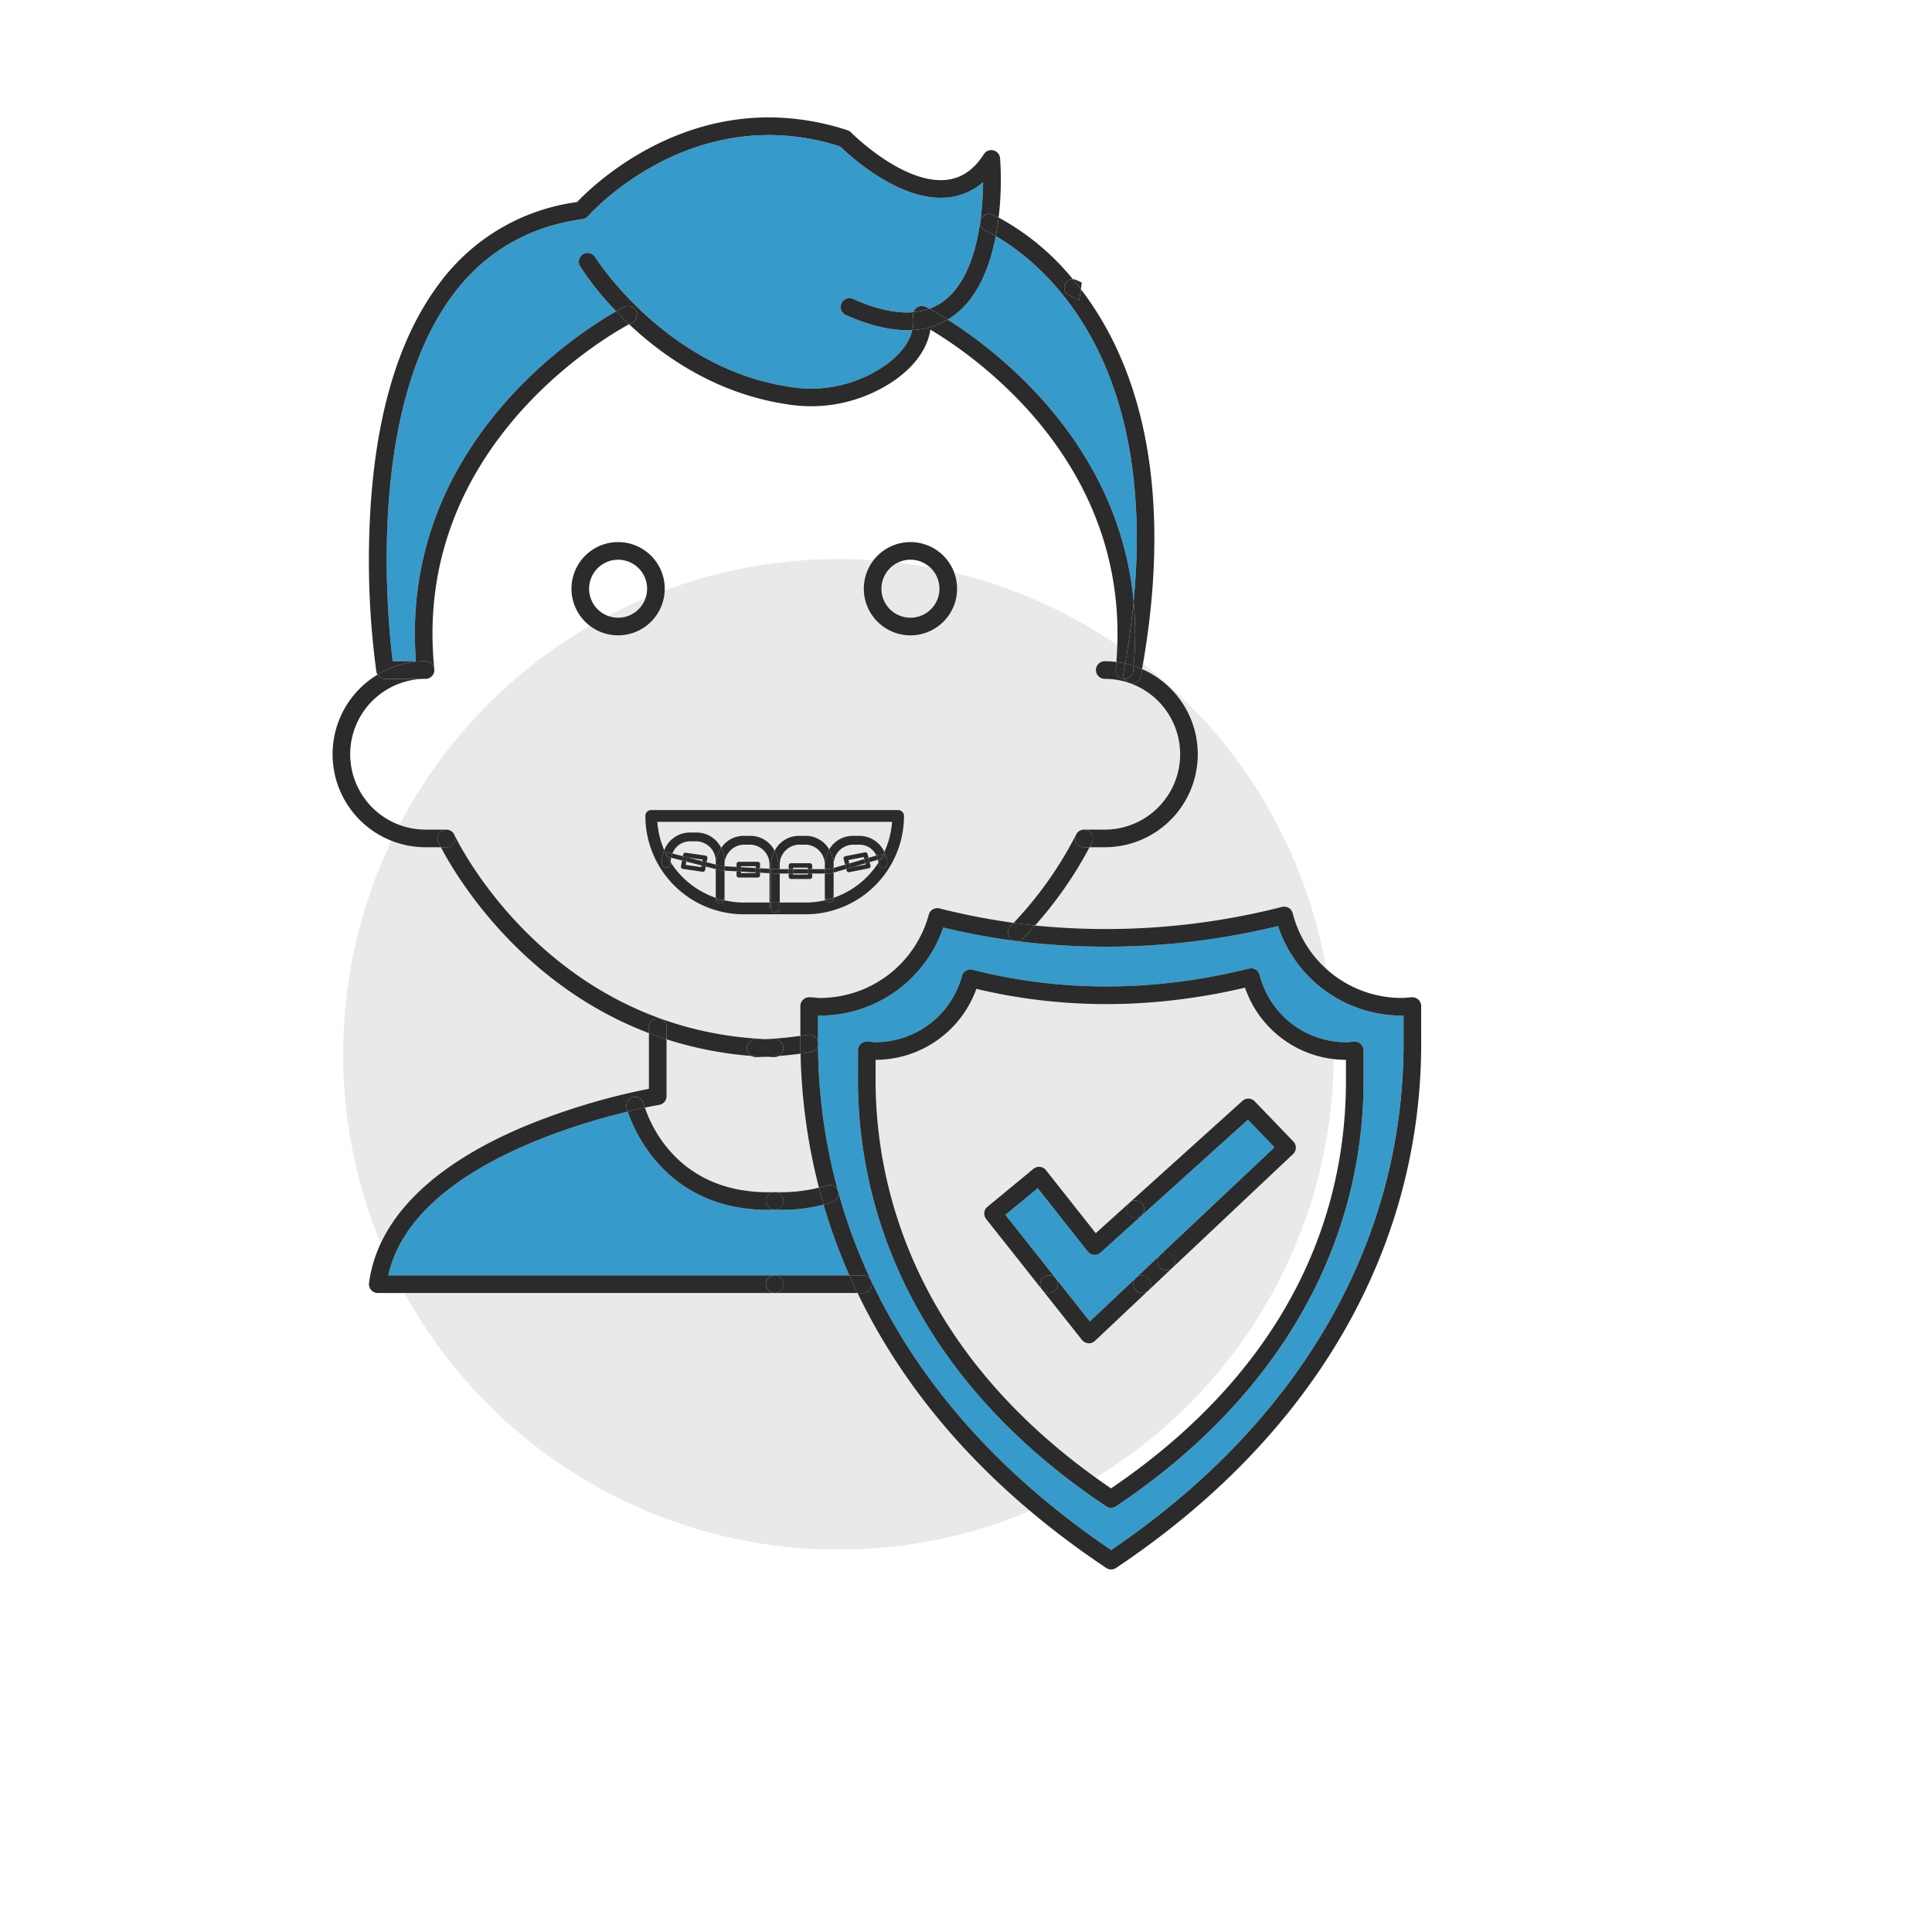 <svg xmlns="http://www.w3.org/2000/svg" viewBox="0 0 500 500"><g data-name="Layer 2"><g data-name="Layer 1"><path d="M0 0h500v500H0z" style="fill:none"/><circle cx="216.985" cy="272.856" r="128.18" style="fill:#e9e9e9"/><path d="m294.041 330.686 6.243-5.896.001-.001 29.556-27.865-6.882-7.146-27.598 24.881-10.533 9.51a2.28 2.28 0 0 1-3.317-.28l-12.954-16.39-8.37 6.908 13.091 16.522 8.77 11.065ZM200.412 313.084h-.008c-.536.016-1.07.026-1.591.026-26.45 0-34.797-20.735-36.35-25.44-17.205 4.156-56.198 16.34-61.98 42.39h100c.016 0 .03.005.045.005h19.287a149 149 0 0 1-6.674-18.305 44 44 0 0 1-11.043 1.353q-.838 0-1.686-.029M293.388 155.669c2.258-23.63.404-51.317-13.987-73.394-8.02-12.302-17.268-18.635-21.693-21.166-1.511 7.898-4.676 16.148-11.14 20.742q-.645.458-1.317.858c13.036 8.247 44.316 32.11 48.137 72.96" style="fill:#369bca"/><path d="M244.118 240.04a33.77 33.77 0 0 1-31.851 22.793q-.285 0-.57-.016v7.232a146.6 146.6 0 0 0 5.206 38.282 144 144 0 0 0 8.517 23.045c12.627 26.928 33.528 50.392 62.143 69.766 49.405-33.48 76.264-80.636 75.673-132.936v-5.38q-.195.007-.39.007a33.69 33.69 0 0 1-32.082-23.18 187.3 187.3 0 0 1-67.89 3.876 180 180 0 0 1-18.756-3.488m79.111 10.629a2.286 2.286 0 0 1 2.761 1.654 23.1 23.1 0 0 0 22.459 17.397 9 9 0 0 0 .95-.07c.43-.044.84-.082 1.209-.082a2.28 2.28 0 0 1 2.28 2.281v6.313c.497 44.085-22.263 83.756-64.086 111.678a2.28 2.28 0 0 1-2.535-.001c-23.446-15.673-40.81-34.676-51.609-56.48a121.3 121.3 0 0 1-12.614-55.214v-6.296a2.28 2.28 0 0 1 2.28-2.281c.464 0 .929.042 1.39.087.31.03.618.065.923.065a23.21 23.21 0 0 0 22.317-17.131 2.28 2.28 0 0 1 2.764-1.612c23.023 5.858 47.084 5.753 71.511-.308M150.88 65.812a2.28 2.28 0 0 1 3.14.732c.178.287 18.23 28.752 50.281 33.56a33.6 33.6 0 0 0 24.758-5.529c3.93-2.824 6.285-5.895 7.05-9.166-5.025.28-10.771-1.012-17.196-3.881a2.28 2.28 0 0 1 1.86-4.166c6.005 2.682 11.232 3.82 15.644 3.431a2.247 2.247 0 0 1 3.169-1.378c.041.02.374.19.94.497a14.2 14.2 0 0 0 3.394-1.775c8.984-6.38 10.425-22.348 10.508-31.01a16.1 16.1 0 0 1-9.082 3.965c-12.32 1.294-25.42-10.766-27.93-13.204-38.487-12.237-64.955 17.734-65.22 18.039a2.29 2.29 0 0 1-1.42.77c-14.008 1.918-25.31 8.521-33.592 19.626-22.3 29.903-16.902 83.93-15.543 94.802h5.998c-4.226-55.266 41.37-84.6 51.82-90.564a78 78 0 0 1-9.315-11.61 2.28 2.28 0 0 1 .735-3.14" style="fill:#369bca"/><path d="M279.97 73.148a23 23 0 0 0-1.54-.731 2.2 2.2 0 0 0-.773-.159 77 77 0 0 1 2.082 2.599c.083-.574.165-1.148.232-1.71M263.171 243.548a2.281 2.281 0 0 1-1.648-3.858q.407-.426.803-.851a176 176 0 0 1-19.193-3.74 2.28 2.28 0 0 0-2.763 1.613 29.2 29.2 0 0 1-28.103 21.56c-.407 0-.816-.042-1.221-.08a18 18 0 0 0-1.63-.1 2.28 2.28 0 0 0-2.281 2.28v7.709c.639-.09 1.28-.18 1.912-.283a2.281 2.281 0 1 1 .737 4.502q-1.29.209-2.596.384a151.2 151.2 0 0 0 4.755 34.674c.694-.179 1.381-.37 2.05-.59a2.28 2.28 0 1 1 1.42 4.335 38 38 0 0 1-2.272.657 149 149 0 0 0 6.674 18.305h3.541a2.28 2.28 0 0 1 0 4.562h-1.419c13.231 27.53 34.865 51.47 64.36 71.16a2.28 2.28 0 0 0 2.533 0c51.538-34.415 79.581-83.293 78.968-137.607v-7.808a2.28 2.28 0 0 0-2.28-2.28c-.427 0-.907.042-1.412.093-.404.04-.833.086-1.26.086a29.11 29.11 0 0 1-28.288-21.91 2.277 2.277 0 0 0-2.762-1.653 184.5 184.5 0 0 1-63.927 4.815q-1.45 1.643-3.05 3.322a2.28 2.28 0 0 1-1.648.703m67.593-3.895a33.69 33.69 0 0 0 32.082 23.18q.195 0 .39-.007v5.38c.591 52.3-26.268 99.456-75.673 132.936-28.615-19.374-49.516-42.838-62.143-69.766a144 144 0 0 1-8.517-23.045 146.6 146.6 0 0 1-5.207-38.282v-7.232q.285.016.57.016a33.77 33.77 0 0 0 31.852-22.792 180 180 0 0 0 18.756 3.488 187.3 187.3 0 0 0 67.89-3.876" style="fill:#2b2b2b"/><path d="M248.954 252.589a23.21 23.21 0 0 1-22.317 17.13c-.305 0-.614-.034-.923-.064a14 14 0 0 0-1.39-.087 2.28 2.28 0 0 0-2.28 2.281v6.296a121.3 121.3 0 0 0 12.614 55.213c10.8 21.805 28.163 40.808 51.61 56.48a2.28 2.28 0 0 0 2.534.001c41.823-27.921 64.583-67.592 64.087-111.678v-6.312a2.28 2.28 0 0 0-2.281-2.281c-.368 0-.778.038-1.209.083a9 9 0 0 1-.95.069 23.1 23.1 0 0 1-22.459-17.397 2.286 2.286 0 0 0-2.76-1.654c-24.428 6.061-48.49 6.166-71.512.308a2.28 2.28 0 0 0-2.764 1.612m73.257 3.019a27.67 27.67 0 0 0 26.116 18.673v3.907c.48 42.688-20.531 79.658-60.79 107.004-22.135-15.056-38.546-33.17-48.79-53.857a116.8 116.8 0 0 1-12.142-53.173v-3.88h.032a27.775 27.775 0 0 0 26.048-18.368c22.454 5.36 45.82 5.257 69.526-.306" style="fill:#2b2b2b"/><path d="M300.19 328.013a2.28 2.28 0 0 1 .094-3.223l-6.242 5.896a2.281 2.281 0 0 1 3.13 3.318l6.243-5.896a2.28 2.28 0 0 1-3.225-.095M269.702 333.763a2.281 2.281 0 0 1 3.576-2.834l-13.091-16.522 8.37-6.908 12.954 16.39a2.28 2.28 0 0 0 3.317.28l10.532-9.51a2.28 2.28 0 0 1-3.06-3.38l-8.72 7.872-12.889-16.308a2.28 2.28 0 0 0-1.548-.854 2.32 2.32 0 0 0-1.693.51l-11.892 9.814a2.28 2.28 0 0 0-.336 3.176Z" style="fill:#2b2b2b"/><path d="M293.947 333.912a2.28 2.28 0 0 1 .092-3.224l.003-.002h-.001l-11.993 11.308-8.77-11.065a2.281 2.281 0 0 1-3.576 2.834l10.315 13.012a2.28 2.28 0 0 0 1.623.859q.082.005.165.006a2.29 2.29 0 0 0 1.565-.622l13.801-13.013h.001a2.28 2.28 0 0 1-3.225-.093" style="fill:#2b2b2b"/><path d="M272.907 334.134a2.282 2.282 0 1 0-1.415.493 2.28 2.28 0 0 0 1.415-.493M297.266 330.782a2.28 2.28 0 0 0-3.224-.096l-.002.002a2.281 2.281 0 1 0 3.226.094M295.527 311.436a2.28 2.28 0 0 1-.164 3.222l-.003.002h.001l27.598-24.882 6.882 7.146-29.556 27.865v.001a2.281 2.281 0 0 1 3.132 3.316l-.002.002 31.232-29.446a2.28 2.28 0 0 0 .08-3.241l-10.01-10.397a2.283 2.283 0 0 0-3.173-.112l-29.237 26.359-.008.008.008-.007a2.28 2.28 0 0 1 3.22.164" style="fill:#2b2b2b"/><path d="M303.51 324.882a2.281 2.281 0 1 0-.095 3.226l.002-.002a2.28 2.28 0 0 0 .092-3.224M292.14 314.492a2.28 2.28 0 0 0 3.22.168l.003-.002a2.28 2.28 0 1 0-3.056-3.386l-.008.007a2.28 2.28 0 0 0-.159 3.213M236.313 81.733a2.3 2.3 0 0 1 .104-.94c-4.412.389-9.639-.749-15.645-3.43a2.28 2.28 0 0 0-1.859 4.165c6.425 2.87 12.171 4.162 17.196 3.88a10.5 10.5 0 0 0 .204-3.675M112.293 174.132l.013-.043ZM112.1 174.558l.017-.032ZM112.394 173.684l.007-.07zM111.837 174.92l-.016.019.005-.005Z" style="fill:#2b2b2b"/><path d="M149.34 52.295a52.96 52.96 0 0 0-35.812 21.3c-10.904 14.622-16.929 35.947-17.91 63.385a215 215 0 0 0 1.774 36.774 2.3 2.3 0 0 0 .314.84 23.9 23.9 0 0 1 12.435-3.468 2.274 2.274 0 0 1 2.261 2.089q.001-.021 0-.042c-5.818-56.741 43.654-85.604 50.418-89.267a92 92 0 0 1-3.362-3.345c-10.448 5.965-56.045 35.298-51.82 90.564h-5.997c-1.359-10.872-6.757-64.899 15.543-94.802 8.282-11.105 19.584-17.708 33.593-19.625a2.29 2.29 0 0 0 1.418-.771c.266-.305 26.734-30.276 65.222-18.039 2.509 2.438 15.61 14.498 27.929 13.204a16.1 16.1 0 0 0 9.082-3.965c-.083 8.662-1.524 24.63-10.508 31.01a14.2 14.2 0 0 1-3.395 1.775 85 85 0 0 1 4.726 2.797q.672-.4 1.317-.858c6.464-4.594 9.629-12.844 11.14-20.742a28 28 0 0 0-2.627-1.36 2.28 2.28 0 0 1 1.748-4.213c.11.046.683.288 1.619.768a83 83 0 0 0 .37-15.37 2.28 2.28 0 0 0-4.193-1.036c-2.6 4.063-5.788 6.24-9.746 6.656-11.223 1.164-24.49-12.136-24.622-12.27a2.3 2.3 0 0 0-.916-.568 65.4 65.4 0 0 0-20.339-3.333c-27.463-.024-46.14 18.195-49.661 21.912" style="fill:#2b2b2b"/><path d="M237.259 79.6a2.26 2.26 0 0 0-.842 1.193 16.1 16.1 0 0 0 4.108-.881 34 34 0 0 0-.94-.497 2.28 2.28 0 0 0-2.326.185M231.72 98.28c5.25-3.77 8.324-8.196 9.06-12.973 11.87 7.071 52.317 35.077 48.128 86.012q1.16.145 2.285.398a204 204 0 0 0 2.195-16.048c-3.821-40.85-35.1-64.713-48.137-72.96a19.8 19.8 0 0 1-9.142 2.7c-.765 3.27-3.12 6.342-7.05 9.166a33.6 33.6 0 0 1-24.758 5.529c-32.052-4.808-50.103-33.273-50.281-33.56a2.28 2.28 0 0 0-3.876 2.406 78 78 0 0 0 9.314 11.61 48 48 0 0 1 2.103-1.145 2.28 2.28 0 0 1 2.016 4.092c-.036.018-.3.152-.757.4 9.009 8.511 22.712 17.994 40.804 20.708a38.12 38.12 0 0 0 28.096-6.335" style="fill:#2b2b2b"/><path d="M164.614 80.453a2.28 2.28 0 0 0-3.053-1.038 48 48 0 0 0-2.103 1.146 92 92 0 0 0 3.362 3.345c.457-.247.721-.381.757-.399a2.28 2.28 0 0 0 1.037-3.054M236.313 81.733a10.5 10.5 0 0 1-.204 3.676 19.8 19.8 0 0 0 9.142-2.7 85 85 0 0 0-4.726-2.797 16.1 16.1 0 0 1-4.108.881 2.3 2.3 0 0 0-.104.94M279.4 82.275c14.392 22.077 16.246 49.763 13.988 73.394a91.5 91.5 0 0 1 .007 16.654q1.11.364 2.171.831c4.886-27.173 6.434-64.824-12.526-93.648q-1.629-2.476-3.301-4.65c-.137.946-.288 1.9-.473 2.865a27 27 0 0 0-2.5-1.294 2.168 2.168 0 0 1 .891-4.169 64.2 64.2 0 0 0-19.21-15.954 69 69 0 0 1-.739 4.805c4.425 2.53 13.673 8.864 21.693 21.166" style="fill:#2b2b2b"/><path d="M275.598 73.59a2.17 2.17 0 0 0 1.168 2.837 27 27 0 0 1 2.5 1.294c.185-.965.336-1.919.473-2.864a77 77 0 0 0-2.082-2.599 2.16 2.16 0 0 0-2.06 1.332M253.853 56.769a2.283 2.283 0 0 0 1.228 2.98 28 28 0 0 1 2.627 1.36c.311-1.628.555-3.242.74-4.805-.936-.48-1.51-.722-1.619-.768a2.283 2.283 0 0 0-2.976 1.233M293.395 172.323a91.5 91.5 0 0 0-.007-16.654 204 204 0 0 1-2.195 16.048q1.122.252 2.202.606M112.422 173.407c0-.066-.014-.128-.02-.192a2.3 2.3 0 0 1-.001.4c.006-.07.02-.137.02-.208M117.082 215.336a2 2 0 0 1 .168.187 2 2 0 0 0-.168-.187M116.941 215.22a2 2 0 0 0-.21-.157 2 2 0 0 1 .21.157M114.563 214.912a2.26 2.26 0 0 1 1.169-.186c-.074-.007-.145-.022-.22-.022h-5.371a19.508 19.508 0 1 1 0-39.016 2.27 2.27 0 0 0 1.68-.75 2.28 2.28 0 0 1-1.688.749H99.646a2.28 2.28 0 0 1-1.94-1.092 24.065 24.065 0 0 0 12.435 44.67h3.964a36 36 0 0 1-.668-1.331 2.28 2.28 0 0 1 1.126-3.022M111.837 174.92a2.3 2.3 0 0 0 .263-.362 2.3 2.3 0 0 1-.263.361M116.19 214.818a2 2 0 0 0-.277-.074 2 2 0 0 1 .278.074M117.508 215.902a2 2 0 0 0-.135-.23 2 2 0 0 1 .135.23M116.591 214.987a2 2 0 0 0-.256-.124 2 2 0 0 1 .256.124M112.306 174.09a2.3 2.3 0 0 0 .088-.406 2.3 2.3 0 0 1-.088.405M112.117 174.526a2.3 2.3 0 0 0 .176-.394 2.3 2.3 0 0 1-.176.394" style="fill:#2b2b2b"/><path d="M99.646 175.687h10.487a2.28 2.28 0 0 0 1.688-.748l.016-.02a2.3 2.3 0 0 0 .263-.361l.017-.032a2.3 2.3 0 0 0 .176-.394l.013-.043a2.3 2.3 0 0 0 .088-.405l.007-.07a2.3 2.3 0 0 0 .001-.4 2.274 2.274 0 0 0-2.261-2.088 23.9 23.9 0 0 0-12.435 3.469 2.28 2.28 0 0 0 1.94 1.092M117.373 215.673c-.038-.054-.082-.1-.123-.15.041.05.086.097.123.15M116.73 215.063c-.044-.029-.092-.05-.139-.076.047.025.095.047.14.076M170.221 263.56a2.28 2.28 0 0 1 2.28 2.282v3.128a96.5 96.5 0 0 0 21.93 4.304 2.274 2.274 0 0 1 1.103-4.247 68 68 0 0 0 2.386-.08l.19-.011c-56.813-2.629-80.291-52.39-80.524-52.9-.022-.048-.053-.088-.078-.134a2.25 2.25 0 0 1 .285 1.083 2.28 2.28 0 0 1-2.281 2.28h-1.407c3.398 6.515 19.991 35.265 53.835 48.108v-1.531a2.28 2.28 0 0 1 2.281-2.281M200.433 273.583h.052a2.26 2.26 0 0 0 1.113-.301c-1.14.09-2.282.168-3.427.22.75.033 1.5.064 2.262.08M116.941 215.22c.048.039.097.074.141.116-.044-.042-.093-.077-.14-.116M116.335 214.863c-.047-.018-.096-.03-.144-.045.048.015.098.027.144.045M115.913 214.744c-.06-.01-.12-.012-.181-.018.06.006.122.008.181.018" style="fill:#2b2b2b"/><path d="M117.793 216.985a2.25 2.25 0 0 0-.285-1.083 2 2 0 0 0-.135-.23c-.037-.052-.082-.1-.123-.149a2 2 0 0 0-.168-.187c-.044-.042-.093-.077-.14-.116a2 2 0 0 0-.211-.157c-.045-.029-.093-.05-.14-.076a2 2 0 0 0-.256-.124c-.046-.018-.096-.03-.144-.045a2 2 0 0 0-.278-.074c-.059-.01-.12-.012-.181-.018a2.26 2.26 0 0 0-1.169.186 2.28 2.28 0 0 0-1.126 3.021c.022.049.245.522.668 1.332h1.407a2.28 2.28 0 0 0 2.28-2.28M279.334 215.056a2 2 0 0 0-.258.194 2 2 0 0 1 .258-.194M292.991 176.864a2.3 2.3 0 0 1-.425-.04 2.27 2.27 0 0 1-1.562-1.138 2 2 0 0 1-.225-.011 2.28 2.28 0 0 1-2.036-2.502 94 94 0 0 0 .165-1.854 24 24 0 0 0-2.996-.193 2.281 2.281 0 0 0 0 4.562 19.508 19.508 0 1 1 0 39.016h-5.371c-.077 0-.15.015-.225.022a2.25 2.25 0 0 1 1.177.187 2.28 2.28 0 0 1 1.126 3.02c-.042.09-.258.558-.654 1.332h3.947a24.065 24.065 0 0 0 9.654-46.111c-.111.62-.222 1.241-.337 1.85a2.28 2.28 0 0 1-2.238 1.86M279.726 214.86a2 2 0 0 0-.291.142 2 2 0 0 1 .29-.142M278.76 215.575a2 2 0 0 1 .224-.25 2 2 0 0 0-.224.25M280.144 214.744a2 2 0 0 0-.3.08 2 2 0 0 1 .3-.08M278.692 215.658a2.3 2.3 0 0 0-.193.33 2.3 2.3 0 0 1 .193-.33M278.456 216.066l-.02.044Z" style="fill:#2b2b2b"/><path d="M290.747 174.16q.227-1.206.446-2.443-1.124-.253-2.285-.398a94 94 0 0 1-.165 1.854 2.28 2.28 0 0 0 2.036 2.502q.113.01.225.011a2.26 2.26 0 0 1-.257-1.527M293.28 173.638a2.28 2.28 0 0 1-2.265 2.049h-.01a2.27 2.27 0 0 0 1.561 1.136 2.275 2.275 0 0 0 2.663-1.819c.115-.609.226-1.23.337-1.85q-1.06-.466-2.17-.83c-.04.438-.07.872-.115 1.314" style="fill:#2b2b2b"/><path d="M290.747 174.16a2.26 2.26 0 0 0 .257 1.526h.01a2.28 2.28 0 0 0 2.267-2.048c.045-.442.075-.876.114-1.315q-1.08-.354-2.202-.606-.218 1.236-.446 2.442M195.608 273.59c.859-.015 1.7-.044 2.532-.086l.03-.002q-1.89-.082-3.738-.228a2.26 2.26 0 0 0 1.14.315ZM200.534 269.022a2.274 2.274 0 0 1 1.064 4.26c1.878-.15 3.745-.347 5.59-.598-.018-.875-.05-1.748-.054-2.625v-1.978c-2.957.42-5.978.71-9.024.855q1.201.057 2.424.086" style="fill:#2b2b2b"/><path d="M207.188 272.684c.87-.118 1.737-.243 2.596-.384a2.281 2.281 0 1 0-.737-4.502c-.632.103-1.273.192-1.912.283v1.978c.003.877.035 1.75.053 2.625M201.598 273.282a2.274 2.274 0 0 0-1.064-4.26q-1.223-.029-2.424-.086l-.19.011c-.79.04-1.581.068-2.386.08a2.274 2.274 0 0 0-1.102 4.247q1.845.148 3.739.228a102 102 0 0 0 3.427-.22M278.26 216.985a2.3 2.3 0 0 1 .176-.875 97.6 97.6 0 0 1-16.11 22.729c.38.052.762.117 1.142.167q2.195.289 4.4.517a102.4 102.4 0 0 0 14.097-20.257h-1.424a2.28 2.28 0 0 1-2.28-2.281M278.76 215.575q-.035.04-.068.083.033-.043.068-.083M279.845 214.824c-.04.012-.08.021-.12.036q.06-.02.12-.037M278.456 216.066c.012-.028.03-.052.042-.078q-.014.024-.028.05ZM279.435 215.002q-.052.026-.101.054.05-.029.1-.054M280.316 214.726c-.057.006-.115.008-.172.018.056-.01.115-.012.172-.018M278.984 215.325q.046-.039.092-.075-.047.036-.092.075" style="fill:#2b2b2b"/><path d="M262.326 238.839c-.265.283-.53.567-.803.851a2.281 2.281 0 0 0 3.297 3.155q1.603-1.676 3.049-3.322-2.205-.231-4.4-.517c-.38-.05-.762-.115-1.143-.167M281.493 214.913a2.25 2.25 0 0 0-1.177-.187c-.057.006-.116.008-.172.018a2 2 0 0 0-.3.08q-.06.017-.118.036a2 2 0 0 0-.291.142q-.052.025-.101.054a2 2 0 0 0-.258.194q-.047.036-.092.075a2 2 0 0 0-.224.25q-.035.04-.068.083a2.3 2.3 0 0 0-.193.33q-.022.037-.043.078l-.02.044a2.28 2.28 0 0 0 2.105 3.156h1.424c.396-.775.612-1.243.654-1.332a2.28 2.28 0 0 0-1.126-3.021M198.206 332.346a2.28 2.28 0 0 1 2.28-2.28h.042q-.023-.003-.045-.005h-100c5.782-26.05 44.775-38.235 61.98-42.39a18 18 0 0 1-.29-.954 2.28 2.28 0 0 1 4.423-1.113c.028.107.13.487.317 1.056a98 98 0 0 1 3.678-.72 2.28 2.28 0 0 0 1.91-2.251V268.97q-2.33-.75-4.56-1.597v14.413a171 171 0 0 0-32.978 10.046c-23.669 10.106-37.314 24.01-39.46 40.21a2.28 2.28 0 0 0 2.262 2.58h102.677a2.28 2.28 0 0 1-2.236-2.276" style="fill:#2b2b2b"/><path d="M172.502 265.842a2.28 2.28 0 0 0-4.562 0v1.531q2.231.847 4.562 1.597ZM198.813 313.11c.52 0 1.055-.01 1.591-.027a2.28 2.28 0 0 1-2.197-2.352 2.32 2.32 0 0 1 2.301-2.201c-.034-.001-.067-.009-.102-.008-24.468.824-31.968-17.218-33.493-21.862-1.23.26-2.73.595-4.45 1.01 1.553 4.705 9.9 25.44 36.35 25.44" style="fill:#2b2b2b"/><path d="M166.596 285.604a2.28 2.28 0 0 0-4.423 1.113c.007.03.101.38.29.953 1.72-.415 3.22-.75 4.45-1.01-.187-.569-.29-.949-.317-1.056M219.815 330.065h-19.287a2.279 2.279 0 0 1-.045 4.557h-.04c.014 0 .028.005.043.005h21.451c-.211-.44-.44-.872-.646-1.313q-.759-1.613-1.476-3.249" style="fill:#2b2b2b"/><path d="M225.637 332.346a2.28 2.28 0 0 0-2.28-2.28h-3.542q.72 1.633 1.476 3.248c.207.441.435.873.646 1.313h1.42a2.28 2.28 0 0 0 2.28-2.281M202.764 332.341a2.28 2.28 0 0 0-2.236-2.276h-.042a2.279 2.279 0 0 0-.044 4.557h.041a2.28 2.28 0 0 0 2.281-2.28M200.56 308.526c-.017-.001-.034.004-.052.004a2.276 2.276 0 0 1 .053 4.55l-.157.003.008.001q.849.028 1.686.029a44 44 0 0 0 11.043-1.353c-.216-.739-.433-1.477-.637-2.219-.2-.724-.373-1.456-.561-2.183a40.7 40.7 0 0 1-11.382 1.168" style="fill:#2b2b2b"/><path d="M213.14 311.76c.77-.2 1.53-.413 2.273-.657a2.28 2.28 0 1 0-1.42-4.334c-.669.219-1.356.41-2.05.589.188.727.362 1.46.561 2.183.204.742.42 1.48.637 2.22M198.207 310.73a2.28 2.28 0 0 0 2.197 2.353q.078 0 .157-.002a2.276 2.276 0 0 0-.053-4.551 2.32 2.32 0 0 0-2.301 2.2M173.698 221.975l-.868-.221a.6.6 0 0 1-.108-.052c.27.504.554.998.861 1.478v-.063a6 6 0 0 1 .115-1.142M172.419 221.06a.563.563 0 0 1 .693-.411l.92.235a4.84 4.84 0 0 1 4.386-3.15h1.963a5.144 5.144 0 0 1 4.853 5.383v.637l.01.003a8 8 0 0 1 1.392-4.32 7.08 7.08 0 0 0-6.255-3.983h-1.963a7.13 7.13 0 0 0-6.505 4.57c.161.374.321.747.502 1.11a1 1 0 0 1 .004-.075M187.515 223.98a5.14 5.14 0 0 1 4.849-5.38h1.939a5.14 5.14 0 0 1 4.848 5.38v.867l.37.021v-.888a8 8 0 0 1 .957-3.812 7.06 7.06 0 0 0-6.175-3.85h-1.94a6.97 6.97 0 0 0-5.727 3.12 8.07 8.07 0 0 1 .88 3.68ZM187.515 232.013a1.12 1.12 0 0 1-.443.88q.187.048.378.093a1.1 1.1 0 0 0 .065-.324ZM199.521 226.009l-.37-.021v7.589h.37zM185.234 232.013v.34l.074.025a1.1 1.1 0 0 1-.074-.365" style="fill:#2b2b2b"/><path d="m186.76 224.145.755.043v-1.07a8.1 8.1 0 0 0-.879-3.68 8 8 0 0 0-1.391 4.319ZM185.234 224.921v7.092a1.1 1.1 0 0 0 .074.365q.867.294 1.764.515a1.12 1.12 0 0 0 .443-.88v-6.693l-.928-.053ZM213.458 226.067v5.522c0 .016.008.029.009.044v-5.566ZM201.432 226.067h.37v7.51h-.37zM201.432 224.928h.37v-.948a5.15 5.15 0 0 1 4.866-5.38h1.941a5.14 5.14 0 0 1 4.848 5.38v.947h.01v-.943a8.04 8.04 0 0 1 1.135-4.138 7.02 7.02 0 0 0-5.993-3.528h-1.94a7.08 7.08 0 0 0-6.191 3.85 8.05 8.05 0 0 1 .954 3.812ZM199.521 226.009v7.568h1.911v-7.51h-.895z" style="fill:#2b2b2b"/><path d="m199.521 224.868 1.049.06h.862v-.948a8.05 8.05 0 0 0-.954-3.813 8 8 0 0 0-.957 3.813ZM222.546 216.32h-1.963a7.01 7.01 0 0 0-5.981 3.526 8 8 0 0 1 1.137 4.134v.662l.008-.002v-.656a5.137 5.137 0 0 1 4.836-5.383h1.963a4.79 4.79 0 0 1 4.255 2.82l1.392-.405a.55.55 0 0 1 .408.037c.094-.19.179-.384.267-.576a7.14 7.14 0 0 0-6.322-4.157M215.739 225.83v5.76a1.12 1.12 0 0 1-.563.96c.193-.06.38-.135.571-.2v-6.523ZM213.467 231.633v.79a1.1 1.1 0 0 0 .153.54c.321-.076.644-.148.96-.237a1.134 1.134 0 0 1-1.113-1.093M227.198 222.492a5 5 0 0 1 .135.772q.316-.485.606-.988Z" style="fill:#2b2b2b"/><path d="M214.843 226.067h-1.376v5.566a1.134 1.134 0 0 0 1.112 1.093q.3-.085.597-.176a1.12 1.12 0 0 0 .563-.96v-5.76l-.737.214a.6.6 0 0 1-.159.023M213.467 224.927h1.294l.978-.285v-.662a8 8 0 0 0-1.137-4.134 8.04 8.04 0 0 0-1.135 4.138ZM182.976 221.668a.57.57 0 0 0-.384-.234l-5.132-.744a.57.57 0 0 0-.641.456l-.083.43 1.436.369 3.666.532-.075.388 1.107.283.2-1.042a.57.57 0 0 0-.094-.438M181.465 224.407l-4.002-.581.164-.847-1.107-.283-.29 1.5a.57.57 0 0 0 .479.672l5.132.746a1 1 0 0 0 .082.006.57.57 0 0 0 .56-.463l.172-.894-1.107-.283ZM195.553 225.963h-3.792v-.4l-1.14-.065v1.036a.57.57 0 0 0 .57.57h4.933a.57.57 0 0 0 .57-.57v-.687l-1.14-.066ZM196.124 223.031h-4.934a.57.57 0 0 0-.57.57v.763l1.14.064v-.256h3.793v.471l1.14.065V223.6a.57.57 0 0 0-.57-.57M209.049 226.339h-3.794v-.272h-1.14v.842a.57.57 0 0 0 .57.57h4.934a.57.57 0 0 0 .57-.57v-.842h-1.14ZM209.619 223.406h-4.935a.57.57 0 0 0-.57.57v.951h1.14v-.38h3.795v.38h1.14v-.95a.57.57 0 0 0-.57-.57M219.584 222.586l3.954-.78.137.525 1.095-.319-.266-1.014a.566.566 0 0 0-.66-.414l-5.075 1.001a.57.57 0 0 0-.44.704l.389 1.486 1.095-.319ZM224.038 223.717l-3.24.64-1.792.521.112.427a.567.567 0 0 0 .661.414l5.074-1.002a.57.57 0 0 0 .441-.703l-.235-.899-1.095.32ZM174.032 220.884a5.7 5.7 0 0 0-.334 1.091l2.822.72.216-1.118ZM196.694 224.708v1.139l2.457.141v-1.141zM185.234 223.754l-2.364-.606-.215 1.115 2.579.658v-1.167M219.006 224.878l-.288-1.103-2.971.865v1.187z" style="fill:#2b2b2b"/><path d="m177.836 221.896-.209 1.083 3.921 1.001.215-1.115-3.591-.92zM220.085 224.497l.713-.141 3.166-.922-.289-1.103-3.863 1.125zM201.802 224.928h2.312v1.14h-2.312zM205.255 224.927h3.794v1.14h-3.794zM187.515 224.188v1.132l3.105.178v-1.134zM225.059 223.115l2.14-.623a5 5 0 0 0-.132-.465 6 6 0 0 0-.266-.606l-2.031.591ZM210.189 224.927h3.268v1.14h-3.268zM191.761 225.564l3.792.217v-1.138l-3.792-.215zM173.112 220.649a.563.563 0 0 0-.693.41 1 1 0 0 0-.004.074c.096.193.206.379.307.569a.6.6 0 0 0 .108.052l.868.221a5.7 5.7 0 0 1 .334-1.09ZM185.245 223.757l-.01-.003v.226c0-.075.008-.148.01-.223M199.151 224.847v1.141l.37.021v-1.141z" style="fill:#2b2b2b"/><path d="m186.76 224.145-1.515-.388c-.002.075-.01.148-.01.223v.941l1.352.346.928.053v-1.132ZM213.458 224.927h.009v1.14h-.009zM201.432 224.928h.37v1.14h-.37zM200.57 224.928l-1.049-.06v1.141l1.016.058h.895v-1.139zM215.747 225.827v-1.187l-.008.002v1.188zM227.198 222.492l.741-.216a22 22 0 0 0 .662-1.223.55.55 0 0 0-.408-.037l-1.392.405a6 6 0 0 1 .266.606 5 5 0 0 1 .131.465M213.467 224.927v1.14h1.376a.6.6 0 0 0 .159-.023l.737-.214v-1.188l-.978.285ZM177.836 221.896l.336.049-1.436-.368-.216 1.119 1.107.283zM181.763 222.865l-.215 1.115 1.107.283.215-1.115zM191.761 224.428l-1.141-.064v1.134l1.141.066zM195.553 224.643v1.138l1.141.066v-1.139zM209.049 224.927h1.141v1.14h-1.141zM204.114 224.927h1.14v1.14h-1.14zM223.675 222.331l.289 1.103 1.095-.319-.289-1.103zM220.085 224.497l-.273-1.041-1.094.319.288 1.103 1.792-.522z" style="fill:#2b2b2b"/><path d="M167.02 211.166a25.48 25.48 0 0 0 25.45 25.452h16.032a25.48 25.48 0 0 0 25.451-25.452 1.52 1.52 0 0 0-1.52-1.52H168.54a1.52 1.52 0 0 0-1.52 1.52m63.841 1.521a22.2 22.2 0 0 1-1.993 7.79 8 8 0 0 1 .34.764 7.3 7.3 0 0 1 .434 2.15 1.14 1.14 0 0 1-2.278.121c-.004-.084-.022-.164-.03-.248a22.5 22.5 0 0 1-11.587 9.085v.075a1.14 1.14 0 0 1-1.14 1.14 1.13 1.13 0 0 1-.987-.601 22.3 22.3 0 0 1-5.118.614h-6.7v1.52a1.14 1.14 0 0 1-1.14 1.141 1.88 1.88 0 0 1-1.51-1.328v-1.333h-6.682a22.3 22.3 0 0 1-5.02-.59 1.13 1.13 0 0 1-1.075.816 1.14 1.14 0 0 1-1.14-1.14v-.31a22.5 22.5 0 0 1-11.652-9.173v.257a1.14 1.14 0 1 1-2.28 0v-.32a8.1 8.1 0 0 1 .61-3.092 22.2 22.2 0 0 1-1.802-7.338Z" style="fill:#2b2b2b"/><path d="M172.415 221.133c-.18-.362-.341-.735-.502-1.108a8.1 8.1 0 0 0-.61 3.092v.32a1.14 1.14 0 1 0 2.28 0v-.257c-.307-.48-.59-.974-.86-1.478a.56.56 0 0 1-.308-.569M199.521 235.097v-1.52h-.37v1.333a1.126 1.126 0 0 0 .829 1.078 1.12 1.12 0 0 1-.459-.89M186.374 233.154a1.13 1.13 0 0 1-1.066-.776l-.074-.026v.31a1.14 1.14 0 0 0 1.14 1.14 1.13 1.13 0 0 0 1.076-.816q-.19-.045-.378-.093a1.12 1.12 0 0 1-.698.26" style="fill:#2b2b2b"/><path d="M186.374 233.154a1.12 1.12 0 0 0 .698-.26q-.897-.224-1.764-.516a1.13 1.13 0 0 0 1.066.776M201.432 234.91a1.14 1.14 0 0 1-1.14 1.14 1.1 1.1 0 0 1-.312-.062 1.1 1.1 0 0 0 .682.25 1.14 1.14 0 0 0 1.14-1.14v-1.521h-.37Z" style="fill:#2b2b2b"/><path d="M201.432 234.91v-1.333h-1.911v1.52a1.12 1.12 0 0 0 .459.89 1.1 1.1 0 0 0 .312.064 1.14 1.14 0 0 0 1.14-1.14M214.598 232.73q-.01-.002-.019-.004c-.315.089-.638.161-.959.237a1.13 1.13 0 0 0 .987.601 1.14 1.14 0 0 0 1.14-1.14v-.075c-.19.066-.378.14-.571.2a1.1 1.1 0 0 1-.578.18M228.9 221.403a.57.57 0 0 1-.39.707l-.57.166q-.29.503-.607.988c.009.084.027.164.031.248a1.14 1.14 0 0 0 2.278-.121 7.3 7.3 0 0 0-.434-2.15 8 8 0 0 0-.34-.765c-.088.193-.173.387-.267.577a.57.57 0 0 1 .299.35" style="fill:#2b2b2b"/><path d="M214.598 232.73a1.1 1.1 0 0 0 .578-.18q-.297.092-.597.176c.007 0 .012.004.02.004M172.722 221.702c-.101-.19-.21-.376-.307-.569a.56.56 0 0 0 .307.569M228.51 222.11a.566.566 0 0 0 .09-1.057 22 22 0 0 1-.66 1.223ZM159.966 164.428a12.068 12.068 0 1 0-12.069-12.067 12.08 12.08 0 0 0 12.069 12.067m0-19.574a7.506 7.506 0 1 1-7.507 7.507 7.515 7.515 0 0 1 7.507-7.507M235.622 164.428a12.068 12.068 0 1 0-12.068-12.067 12.08 12.08 0 0 0 12.068 12.067m0-19.574a7.506 7.506 0 1 1-7.506 7.507 7.515 7.515 0 0 1 7.506-7.507" style="fill:#2b2b2b"/></g></g></svg>